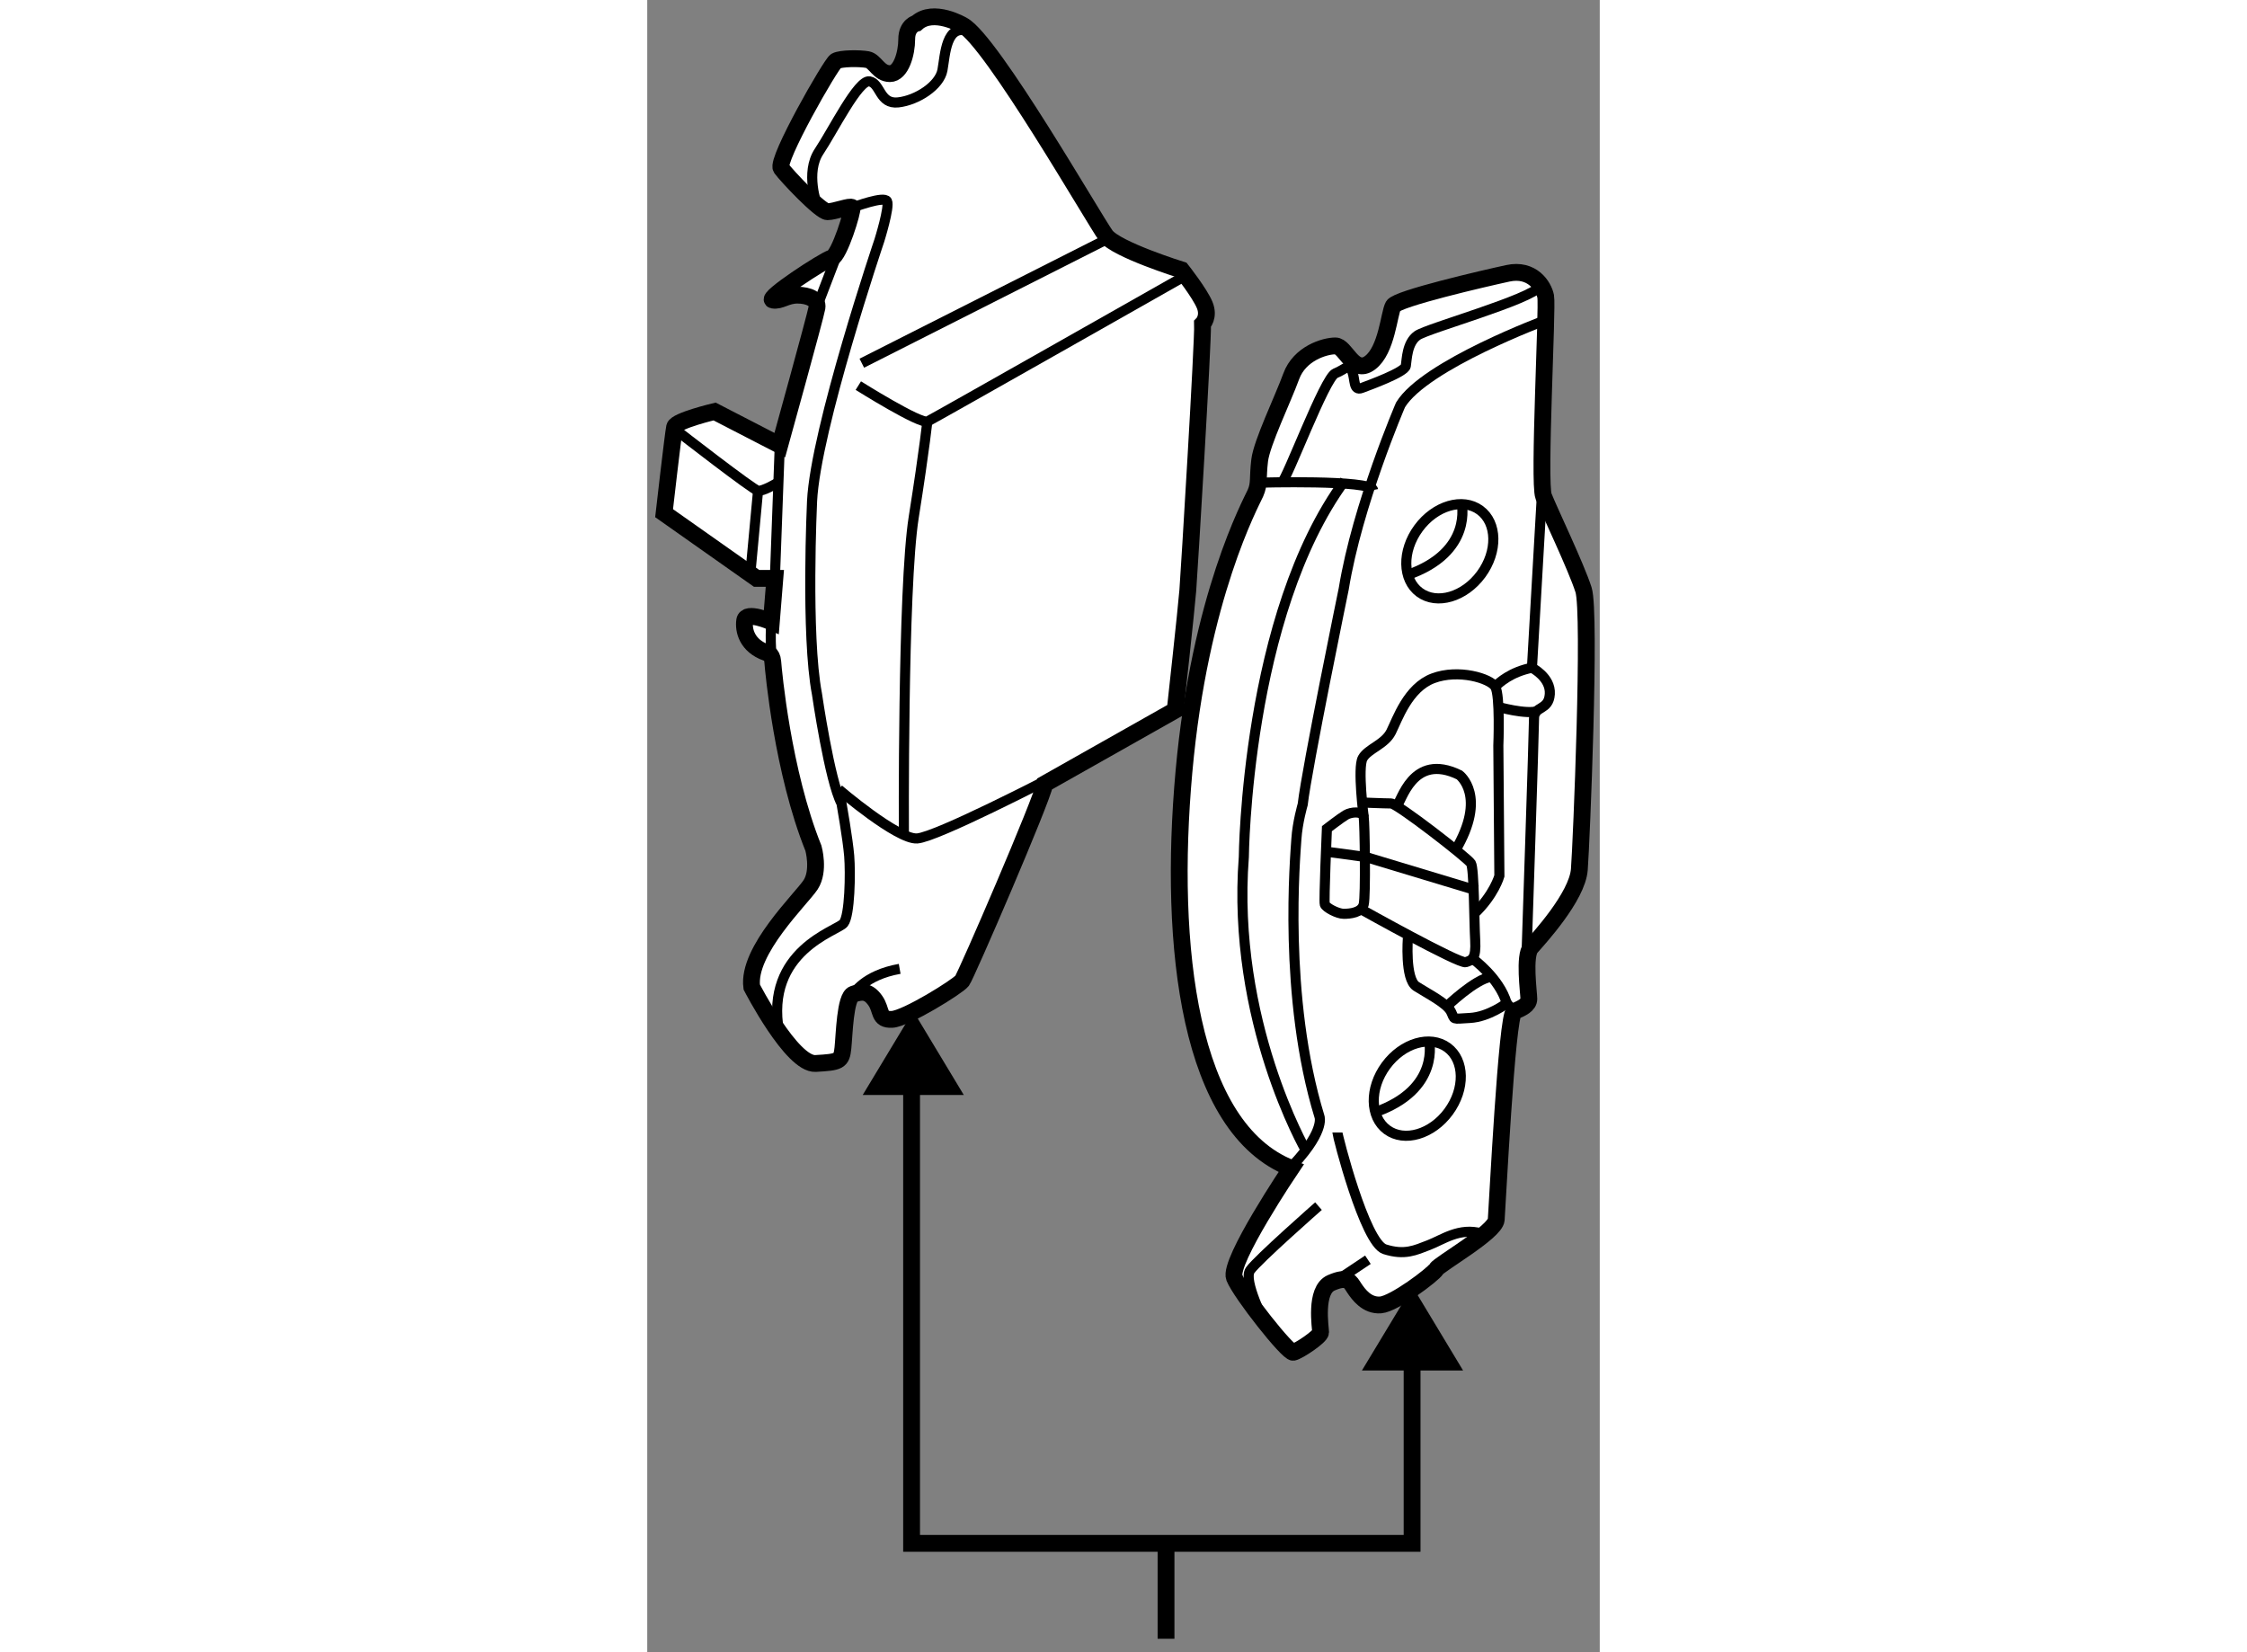 <?xml version="1.0" encoding="utf-8"?>
<!-- Generator: Adobe Illustrator 15.1.0, SVG Export Plug-In . SVG Version: 6.00 Build 0)  -->
<!DOCTYPE svg PUBLIC "-//W3C//DTD SVG 1.1//EN" "http://www.w3.org/Graphics/SVG/1.1/DTD/svg11.dtd">
<svg version="1.1" xmlns="http://www.w3.org/2000/svg" xmlns:xlink="http://www.w3.org/1999/xlink" x="0px" y="0px" width="244.8px"
	 height="180px" viewBox="82.222 119.059 28.308 49.103" enable-background="new 0 0 244.8 180" xml:space="preserve">
	
<rect x="82.222" y="119.059" width="28.308" height="49.103" fill="#808080" stroke="none"/>
	
<g><path fill="#FFFFFF" stroke="#000000" stroke-width="0.5" d="M87.161,144.269c0,0,0.188,0.666-0.083,1.083
			s-1.896,1.959-1.75,3.042c0,0,1.188,2.312,1.896,2.271s0.771-0.063,0.813-0.458s0.063-1.521,0.313-1.604s0.437-0.104,0.646,0.188
			s0.083,0.583,0.5,0.563s1.958-0.979,2.083-1.146s2.375-5.374,2.458-5.854l3.875-2.188c0,0,0.333-3.021,0.375-3.563
			s0.459-7.417,0.438-7.917c0,0,0.209-0.208,0.063-0.563s-0.688-1.042-0.688-1.042s-1.938-0.604-2.25-1.021s-3.396-5.791-4.25-6.25
			c0,0-0.875-0.521-1.375-0.063c0,0-0.292,0.062-0.292,0.479s-0.167,1.021-0.5,1.021s-0.438-0.375-0.667-0.417
			s-0.792-0.041-0.938,0.042s-1.792,2.959-1.625,3.188s1.167,1.291,1.375,1.291s0.687-0.188,0.729-0.125s-0.375,1.438-0.604,1.5
			s-1.979,1.208-1.75,1.25s0.396-0.146,0.729-0.146s0.625,0.125,0.583,0.375s-1.104,4.083-1.104,4.083l-1.938-1
			c0,0-1.146,0.271-1.188,0.459s-0.313,2.563-0.313,2.563l2.75,1.938h0.542l-0.104,1.291c0,0-0.75-0.332-0.792-0.041
			s0.063,0.75,0.646,0.958c0,0,0.167-0.001,0.188,0.271S86.245,141.998,87.161,144.269z"></path><path fill="none" stroke="#000000" stroke-width="0.3" d="M85.911,137.539c0,0-0.063,0.646,0.042,1.292"></path><line fill="none" stroke="#000000" stroke-width="0.3" x1="86.161" y1="132.289" x2="86.015" y2="136.248"></line><path fill="none" stroke="#000000" stroke-width="0.3" d="M83.12,131.873c0,0,2.25,1.75,2.396,1.771s0.563-0.229,0.563-0.229"></path><line fill="none" stroke="#000000" stroke-width="0.3" x1="85.515" y1="133.644" x2="85.286" y2="136.102"></line><line fill="none" stroke="#000000" stroke-width="0.3" x1="87.87" y1="126.602" x2="87.224" y2="128.289"></line><path fill="none" stroke="#000000" stroke-width="0.3" d="M87.265,125.144c0,0-0.354-0.958,0.063-1.583s1.167-2.146,1.5-2.084
			s0.292,0.688,0.854,0.625s1.229-0.5,1.313-0.958s0.104-1.416,0.792-1.146"></path><path fill="none" stroke="#000000" stroke-width="0.3" d="M88.307,125.227c0.083-0.021,0.958-0.353,1.042-0.187
			s-0.229,1.166-0.229,1.166s-1.896,5.604-2,7.75c0,0-0.188,3.979,0.146,5.729c0,0,0.375,2.584,0.729,3.25
			c0,0,0.188,1.063,0.229,1.563s0.021,1.771-0.167,2s-2.354,0.813-1.917,3.229"></path><path fill="none" stroke="#000000" stroke-width="0.3" d="M88.349,148.602c0,0,0.313-0.562,1.375-0.749"></path><path fill="none" stroke="#000000" stroke-width="0.3" d="M87.911,142.519c0,0,1.75,1.499,2.333,1.458s3.958-1.791,3.958-1.791"></path><path fill="none" stroke="#000000" stroke-width="0.3" d="M89.849,143.936c0,0-0.042-7.396,0.292-9.5s0.417-2.958,0.417-2.958"></path><path fill="none" stroke="#000000" stroke-width="0.3" d="M88.495,130.519c0,0,1.854,1.166,2.063,1.063s7.667-4.333,7.667-4.333"></path><line fill="none" stroke="#000000" stroke-width="0.3" x1="88.599" y1="129.853" x2="95.932" y2="126.144"></line></g><g><path fill="#FFFFFF" stroke="#000000" stroke-width="0.5" d="M101.359,153.779c0,0-1.875,2.781-1.688,3.25s1.594,2.25,1.75,2.219
			s0.813-0.469,0.813-0.594s-0.188-1.25,0.313-1.469s0.563-0.031,0.688,0.156s0.375,0.531,0.781,0.5s1.563-0.906,1.656-1.063
			s1.75-1.094,1.781-1.469s0.313-6.094,0.531-6.188s0.438-0.188,0.438-0.375s-0.156-1.281,0.063-1.531s1.375-1.5,1.438-2.313
			s0.344-7.625,0.125-8.313s-1.031-2.375-1.188-2.781s0.125-5.625,0.063-5.938s-0.406-0.844-1.125-0.688s-3.281,0.75-3.406,0.969
			s-0.188,1.313-0.688,1.688s-0.719-0.5-1.031-0.5s-1.063,0.219-1.313,0.906s-0.875,1.969-0.938,2.5s0,0.688-0.125,0.969
			s-1.656,3.063-2.125,8.281S98.328,152.592,101.359,153.779z"></path><path fill="none" stroke="#000000" stroke-width="0.3" d="M100.39,133.404c0,0,3.344-0.094,3.406,0.219"></path><path fill="none" stroke="#000000" stroke-width="0.3" d="M108.953,128.561c0,0-3.625,1.344-4.344,2.531
			c0,0-1.281,2.969-1.688,5.469c0,0-1.094,5.313-1.219,6.406c0,0-0.156,0.531-0.188,1.031s-0.406,4.688,0.688,8.25
			c0,0,0.188,0.469-0.969,1.625"></path><path fill="none" stroke="#000000" stroke-width="0.3" d="M101.796,153.248c0,0-2.219-3.844-1.844-8.719c0,0,0.063-7.188,3-11.188
			"></path><path fill="none" stroke="#000000" stroke-width="0.3" d="M101.078,133.404c0.156-0.094,1.281-3.125,1.594-3.25
			s0.406-0.313,0.5-0.063s0.031,0.594,0.281,0.5s1.281-0.469,1.313-0.656s0.031-0.688,0.344-0.906s3.375-1.063,3.656-1.469"></path><path fill="none" stroke="#000000" stroke-width="0.3" d="M108.828,133.467l-0.313,5.438c0,0,0.563,0.281,0.531,0.781
			s-0.469,0.344-0.469,0.719s-0.219,6.906-0.219,6.906"></path><path fill="none" stroke="#000000" stroke-width="0.3" d="M102.734,152.717c0,0.094,0.813,3.281,1.406,3.469
			s0.906,0.031,1.313-0.125s0.906-0.531,1.563-0.344"></path><path fill="none" stroke="#000000" stroke-width="0.3" d="M100.578,158.467c0-0.125-0.656-1.344-0.438-1.656
			s2.031-1.906,2.031-1.906"></path><line fill="none" stroke="#000000" stroke-width="0.3" x1="102.703" y1="157.123" x2="103.64" y2="156.498"></line><path fill="none" stroke="#000000" stroke-width="0.3" d="M102.421,143.686c0,0-0.094,2.156-0.063,2.25s0.375,0.281,0.563,0.281
			s0.531-0.031,0.594-0.281s0.031-2.406,0-2.594s-0.375-0.156-0.531-0.063S102.421,143.686,102.421,143.686z"></path><polyline fill="none" stroke="#000000" stroke-width="0.3" points="102.421,144.373 103.578,144.529 106.89,145.529 		"></polyline><path fill="none" stroke="#000000" stroke-width="0.3" d="M103.453,146.092c0,0,2.906,1.625,3.094,1.563s0.313-0.094,0.281-0.656
			s-0.031-2.125-0.125-2.281s-2.188-1.781-2.375-1.781s-0.938-0.031-0.938-0.031"></path><path fill="none" stroke="#000000" stroke-width="0.3" d="M103.515,143.342c0,0-0.188-1.469-0.031-1.75s0.656-0.406,0.844-0.781
			s0.5-1.313,1.25-1.594s1.688,0,1.844,0.25s0.094,1.75,0.094,1.75l0.031,3.875c0,0-0.156,0.563-0.75,1.125"></path><path fill="none" stroke="#000000" stroke-width="0.3" d="M107.421,139.467c0.125-0.125,0.469-0.438,1.094-0.563"></path><path fill="none" stroke="#000000" stroke-width="0.3" d="M107.484,140.061c0,0,0.875,0.25,1.219,0.125"></path><path fill="none" stroke="#000000" stroke-width="0.3" d="M104.484,143.029c0.156-0.125,0.469-1.625,1.875-0.938
			c0,0,0.844,0.625-0.125,2.25"></path><path fill="none" stroke="#000000" stroke-width="0.3" d="M104.828,146.936c0,0-0.094,1.219,0.25,1.438s0.906,0.5,1.031,0.75
			s0,0.219,0.563,0.188s1.094-0.438,1.094-0.438l0.219,0.25"></path><path fill="none" stroke="#000000" stroke-width="0.3" d="M106.765,147.561c0,0,0.781,0.563,1,1.313"></path><path fill="none" stroke="#000000" stroke-width="0.3" d="M105.984,148.967c0,0,0.844-0.813,1.313-0.875"></path><ellipse transform="matrix(0.806 0.592 -0.592 0.806 100.784 -36.493)" fill="none" stroke="#000000" stroke-width="0.3" cx="106.039" cy="135.435" rx="1.156" ry="1.516"></ellipse><path fill="none" stroke="#000000" stroke-width="0.3" d="M106.421,133.998c0,0,0.375,1.469-1.625,2.156"></path><ellipse transform="matrix(0.806 0.592 -0.592 0.806 110.051 -32.819)" fill="none" stroke="#000000" stroke-width="0.3" cx="105.07" cy="151.403" rx="1.156" ry="1.516"></ellipse><path fill="none" stroke="#000000" stroke-width="0.3" d="M105.453,149.967c0,0,0.375,1.469-1.625,2.156"></path></g><g><polygon points="91.63,151.602 90.128,149.109 88.625,151.602 		"></polygon><line fill="none" stroke="#000000" stroke-width="0.5" x1="97.64" y1="164.927" x2="97.64" y2="167.762"></line><polygon points="106.468,159.789 104.966,157.297 103.462,159.789 		"></polygon><polyline fill="none" stroke="#000000" stroke-width="0.5" points="90.078,150.186 90.078,164.927 104.953,164.927 
			104.953,158.828 		"></polyline></g>


</svg>
